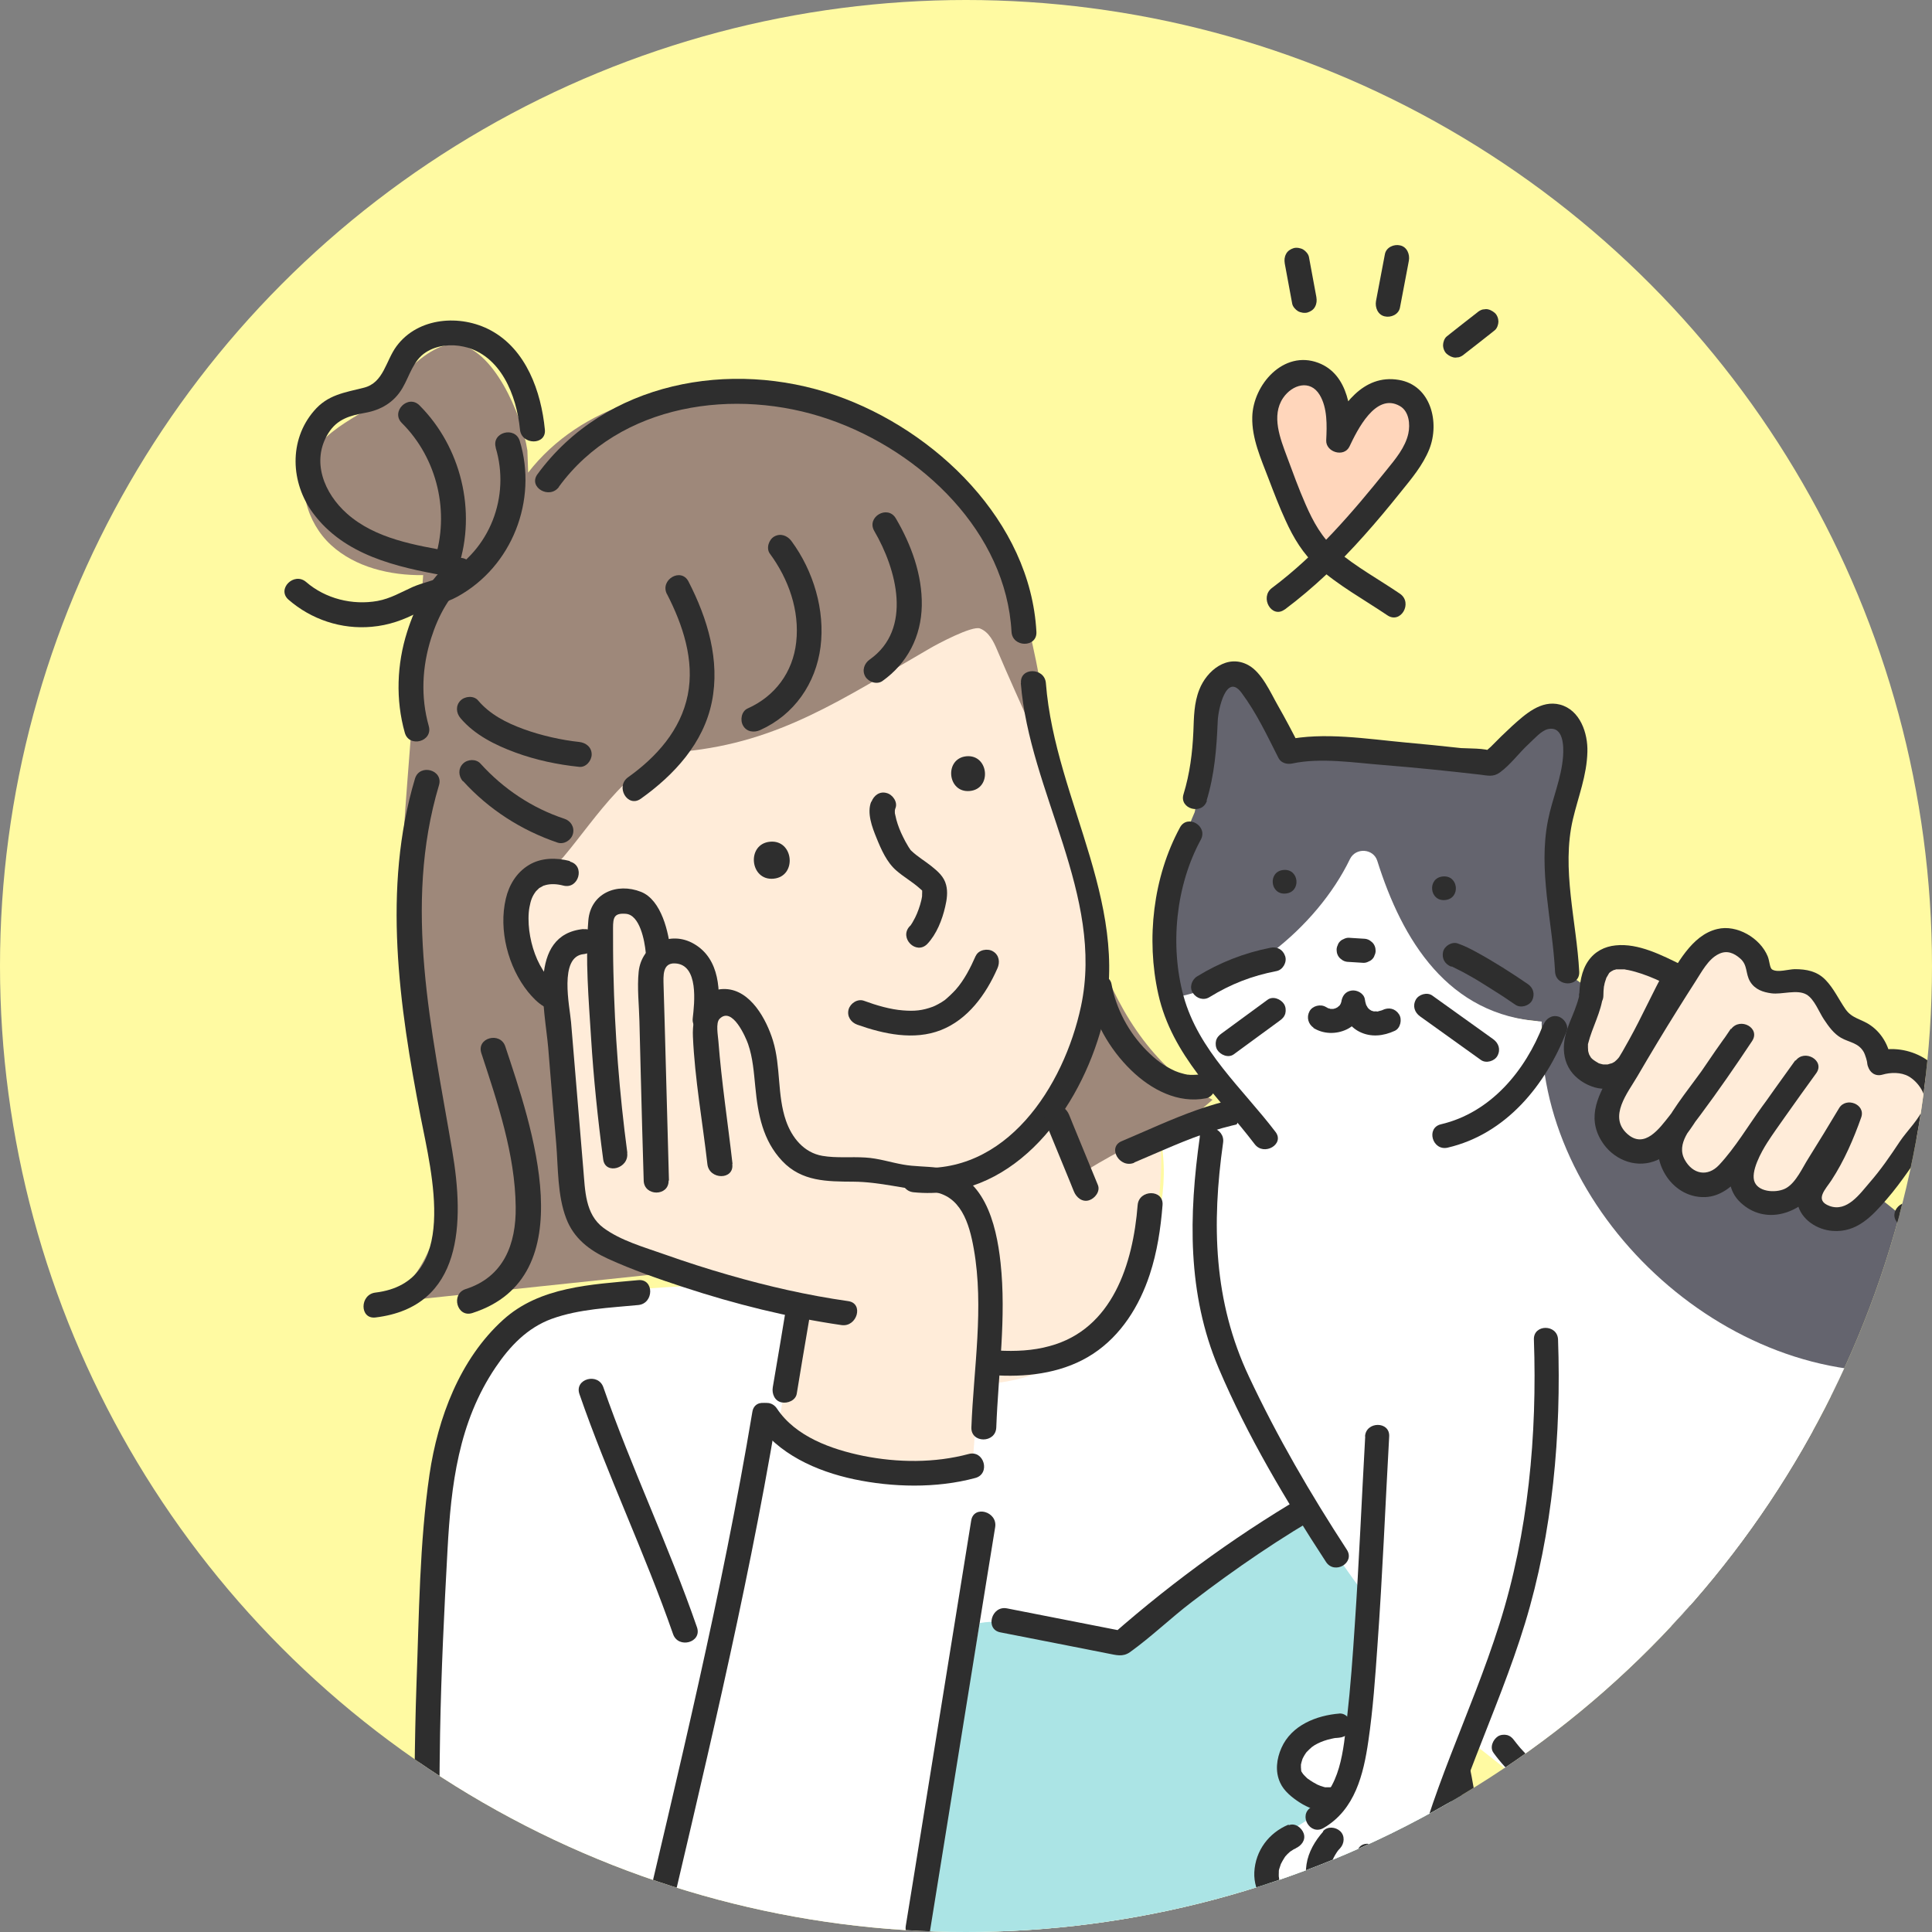 <?xml version="1.0" encoding="UTF-8"?>
<svg id="_レイヤー_2" data-name="レイヤー_2" xmlns="http://www.w3.org/2000/svg" xmlns:xlink="http://www.w3.org/1999/xlink" viewBox="0 0 104 104">
  <rect x="0" y="0" width="104" height="104" fill="#808080" stroke="none"/>
  <defs>
    <style>
      .cls-1 {
        fill: none;
      }

      .cls-2 {
        fill: #ffecd9;
      }

      .cls-3 {
        fill: #64646e;
      }

      .cls-4 {
        fill: #ffd6bb;
      }

      .cls-5 {
        fill: #fffaa2;
      }

      .cls-6 {
        fill: #fff;
      }

      .cls-7 {
        fill: #9e887a;
      }

      .cls-8 {
        fill: #2e2e2e;
      }

      .cls-9 {
        fill: #abe4e5;
      }

      .cls-10 {
        clip-path: url(#clippath);
      }
    </style>
    <clipPath id="clippath">
      <circle class="cls-1" cx="52" cy="52" r="52"/>
    </clipPath>
  </defs>
  <g id="_文字" data-name="文字">
    <g class="cls-10">
      <circle class="cls-5" cx="52" cy="52" r="52"/>
      <g>
        <path class="cls-6" d="M95.96,71.35s-11.04-3.95-15.58-6.9c-2.53-1.65-5.61-3.85-8.55-4.48-2.95-.64-6.68-.1-9.36,1.29,1.04,5.16-2.58,11.53-7.83,11.86.79,2-11.52-2.24-8.73-1.98,2.79.26-6.01-.98-9.09-1.9-4.91.24-9.04.78-11.27,5.17-2.23,4.38-2.89,12.5-2.97,17.42-.08,4.92.34,11.14-.43,15.99l56.2-5.38c.3-6.2-1.32-13.06-2.45-19.16,4.1.51,13.32,4.01,17.42,4.52,1.95.24,2.51.85,4.04-.39,1.77-1.43,1.44-6.32.77-8.5-1.07-3.46-2.17-7.56-2.17-7.56Z"/>
        <path class="cls-7" d="M59.18,51.55c-1.14-3.13-1.57-6.47-2.26-9.73-.95-4.5-1.32-9.98-3.94-13.76-2.63-3.78-7.62-5.83-12.12-6.77-4.51-.94-9.61.51-12.43,4.15l-.04-1.19c-.3-1.95-1.87-5.57-3.84-5.71-1.81-.14-3.69,2.83-5.25,3.77-.97.58-1.97,1.21-2.52,2.19-.87,1.55-.27,3.64,1.04,4.84,1.31,1.2,3.18,1.64,4.96,1.62-.28,3.69-.56,7.39-.85,11.08-.3,3.96-.6,7.96.11,11.87.52,2.85,1.57,5.61,1.79,8.5s-.62,6.11-3.04,7.71c5.22-.55,10.43-1.1,15.65-1.65,5.11-.54,10.24-1.08,15.2-2.4,4.96-1.32,9.79-3.46,13.63-6.87-2.97-1.53-4.94-4.51-6.08-7.65Z"/>
        <path class="cls-2" d="M48.97,63.18c-2-.75-4.5-.16-6.11-1.55-1.13-.98-1.4-2.59-1.8-4.02-.4-1.44-1.23-3.02-2.71-3.25-1.2-1.33-2.39-2.66-3.59-3.99-.44-.5-1-1.04-1.66-.95-.39.05-.72.33-.99.61-2.54,2.64-2.4,6.78-2.1,10.42.11,1.32.22,2.68.78,3.88.56,1.2.86,2.93,2.18,3.03l9.98,3.28c-.29,1.92-.83,4.66-1.12,6.58,1.62,1.12,2.97,1.65,4.66,2.02,1.68.37,5.87-.48,5.87-.48,0,0,.27-3.69.37-4.94.18-2.02.35-4.09-.13-6.06-.48-1.97-1.73-3.87-3.63-4.58Z"/>
        <path class="cls-2" d="M58.22,63.18l-1.53-4.33s2.19-4.27,2.32-6.36c.38-5.85-3.04-12.07-5.32-17.47-.2-.48-.45-1-.94-1.19-.42-.16-2.3.84-2.69,1.07-4.73,2.73-8.08,5.05-13.24,5.55-2.72.26-4.73,3.6-6.5,5.69-.67.79-1.31.6-1.8,1.51-.66,1.22-.26,2.85,0,4.21.29,1.47,1.58,2.17,2.91,2.88,1.32.71,1.84,2.31,3.31,2.62.94.2,1.97.45,2.54,1.23.42.57.5,1.31.66,2,.55,2.27,2.24,4.23,4.4,5.1l8.93,8.54c2.56.89,6.34-.71,8.39-2.48,2.05-1.77,3.23-7.98,2.74-10.65-1.48.33-4.2,2.08-4.2,2.08Z"/>
        <path class="cls-9" d="M62.99,86.29c-.46.59-.9,1.22-1.53,1.62-1.25.82-2.9.58-4.34.17-1.44-.41-2.91-.98-4.38-.71l-3.17,17.82,15.6,3.66,14.93-6.58s-3.63-14.68-6.73-22.17c-4.08,1.46-7.71,2.78-10.37,6.2Z"/>
        <path class="cls-8" d="M30.08,26.21c3.28-4.5,9.51-5.38,14.54-3.64s9.54,6.12,9.83,11.44c.05.86,1.39.86,1.34,0-.32-5.94-5.43-10.86-10.81-12.73-5.65-1.96-12.41-.73-16.05,4.25-.51.7.65,1.37,1.16.68h0Z"/>
        <path class="cls-8" d="M30.68,46.35c-.74-.19-1.55-.19-2.22.22s-1.06,1.08-1.23,1.8c-.4,1.69.12,3.69,1.2,5.03.24.29.52.59.85.78.75.43,1.42-.72.68-1.16-.02-.01-.04-.03-.06-.04-.16-.11.1.1-.06-.04-.07-.07-.15-.13-.21-.2-.05-.05-.09-.1-.14-.15-.02-.02-.16-.2-.08-.1-.52-.69-.81-1.55-.92-2.4-.05-.41-.06-.88.01-1.25s.14-.59.37-.89c-.07.09.09-.09.11-.1.03-.03.06-.06.09-.08-.05.04-.05.04.02,0,.05-.03.11-.06.16-.09.07-.03.08-.04.01,0,.04-.01.08-.03.12-.04.28-.07.59-.06.94.03.84.22,1.19-1.08.36-1.29h0Z"/>
        <path class="cls-8" d="M35.9,31.97c.85,1.65,1.5,3.57,1.12,5.45s-1.68,3.33-3.21,4.42c-.7.5-.03,1.66.68,1.16,1.8-1.28,3.38-2.99,3.83-5.22s-.23-4.48-1.26-6.48c-.4-.77-1.55-.09-1.16.68h0Z"/>
        <path class="cls-8" d="M41.44,29.8c1.01,1.37,1.61,3.06,1.42,4.77-.18,1.62-1.14,2.91-2.62,3.57-.33.15-.41.63-.24.92.19.34.59.39.92.24,1.83-.82,3-2.51,3.25-4.48s-.38-4.09-1.57-5.7c-.22-.29-.58-.43-.92-.24-.29.16-.45.63-.24.92h0Z"/>
        <path class="cls-8" d="M41.45,45.31c-1.28.12-1.09,2.11.19,1.99,1.28-.12,1.09-2.11-.19-1.99Z"/>
        <path class="cls-8" d="M52.02,40.71c-1.2.12-1.03,1.98.18,1.87s1.03-1.98-.18-1.87Z"/>
        <path class="cls-8" d="M52.52,51.46c-.28.64-.62,1.3-1.07,1.81-.18.2-.46.46-.6.57-.19.14-.52.31-.63.35-.57.21-.99.25-1.61.2-.68-.05-1.43-.27-2.11-.52-.34-.12-.73.14-.82.47-.1.37.13.7.47.82,1.41.5,3.05.86,4.5.29s2.42-1.91,3.04-3.32c.15-.33.1-.72-.24-.92-.28-.17-.77-.09-.92.24h0Z"/>
        <path class="cls-8" d="M54.95,36.77c.46,5.85,4.51,11.44,3.24,17.4-.92,4.31-4.04,9.16-9.01,8.67-.86-.08-.85,1.26,0,1.34,5.16.51,8.7-4.08,10.03-8.57,1.95-6.62-2.41-12.39-2.91-18.84-.07-.85-1.41-.86-1.34,0h0Z"/>
        <path class="cls-8" d="M24.29,30.23c-1.18.91-1.93,2.38-2.37,3.77-.56,1.75-.63,3.67-.13,5.44.23.83,1.53.48,1.29-.36-.44-1.56-.36-3.19.13-4.73.38-1.2,1.01-2.4,2.02-3.18.29-.22.23-.71,0-.95-.28-.28-.66-.22-.95,0h0Z"/>
        <path class="cls-8" d="M23.69,106.36c-.06-4.36-.07-8.72,0-13.08.06-3.29.22-6.58.4-9.86.19-3.49.59-6.86,2.59-9.82.77-1.14,1.71-2.13,3.03-2.61,1.47-.53,3.11-.59,4.65-.74.85-.08.86-1.42,0-1.34-2.53.24-5.3.34-7.28,2.14-2.33,2.11-3.51,5.28-3.96,8.32-.54,3.71-.56,7.53-.7,11.27-.11,3.16-.12,6.32-.12,9.48,0,2.08.01,4.16.04,6.24.01.86,1.35.86,1.34,0h0Z"/>
        <path class="cls-8" d="M22.34,41.91c-1.77,5.91-.85,12.26.3,18.2.59,3.03,2.14,8.92-2.43,9.47-.85.1-.86,1.44,0,1.34,4.74-.57,4.78-5.16,4.14-8.94-1.1-6.52-2.67-13.19-.72-19.71.25-.83-1.04-1.18-1.29-.36h0Z"/>
        <path class="cls-8" d="M25.91,56.69c.87,2.65,1.82,5.45,1.85,8.27.03,2.01-.65,3.78-2.69,4.43-.82.26-.47,1.56.36,1.29,6.06-1.95,3.16-10.15,1.77-14.35-.27-.81-1.56-.47-1.29.36h0Z"/>
        <path class="cls-8" d="M58.54,53.3c.3,1.62,1.17,3.17,2.35,4.31,1.07,1.04,2.52,1.81,4.04,1.51.35-.07.56-.49.47-.82-.1-.37-.47-.54-.82-.47-.04,0-.08.02-.13.02.06,0,.07,0,.02,0-.07,0-.15.01-.22.01-.06,0-.13,0-.19,0,0,0-.21-.03-.08,0-.14-.02-.28-.06-.42-.1-.08-.02-.15-.05-.23-.08-.12-.05.03.02-.1-.04-.6-.27-1.04-.62-1.5-1.08-.97-.98-1.65-2.24-1.9-3.6-.07-.36-.5-.56-.82-.47-.37.1-.53.47-.47.82h0Z"/>
        <path class="cls-8" d="M66.53,62.52c1.16,4.82,2.32,9.64,3.48,14.46l.49,2.03c.2.84,1.49.48,1.29-.36-1.16-4.82-2.32-9.64-3.48-14.46l-.49-2.03c-.2-.84-1.49-.48-1.29.36h0Z"/>
        <path class="cls-8" d="M70.88,80.12c-3.9,2.22-7.62,4.9-11,7.87l.65-.17c-2.11-.41-4.21-.83-6.32-1.24-.84-.17-1.2,1.13-.36,1.29,1.19.23,2.38.47,3.57.7l2.23.44c.43.08.78.2,1.17-.07,1.16-.83,2.21-1.85,3.34-2.71,2.35-1.8,4.8-3.48,7.38-4.94.75-.43.08-1.58-.68-1.16h0Z"/>
        <path class="cls-8" d="M53.73,74.04c1.77.09,3.62-.18,5.12-1.17s2.48-2.56,3.04-4.26c.4-1.21.59-2.48.69-3.74.07-.86-1.27-.85-1.34,0-.25,3.16-1.35,6.68-4.74,7.59-.9.25-1.84.29-2.77.24-.86-.05-.86,1.29,0,1.34h0Z"/>
        <path class="cls-8" d="M72.94,80.39c1.72,3.32,3.06,6.71,3.88,10.36.75,3.34,1.52,6.81,1.85,10.21.08.85,1.42.86,1.34,0-.35-3.53-1.12-7.11-1.9-10.57-.85-3.76-2.25-7.26-4.02-10.68-.4-.77-1.55-.09-1.16.68h0Z"/>
        <path class="cls-8" d="M46.9,43.15c-.25.6.05,1.39.28,1.95.25.62.56,1.33,1.08,1.77.38.33.82.58,1.2.91.03.03.15.13.17.15.08.06,0-.08.01.03.01.08.02.08,0,0,0,.03,0,.07,0,.1,0,.02-.01.22,0,.15-.04.32-.16.68-.28.97-.06.14-.13.29-.21.42-.03.06-.07.12-.11.18-.07.1.05-.04-.07.08-.59.63.35,1.57.95.95.5-.53.8-1.3.96-2,.09-.38.15-.79.05-1.17-.11-.45-.45-.74-.8-1.02s-.75-.51-1.08-.83c-.12-.12,0,0-.07-.09-.04-.06-.08-.11-.11-.17-.1-.16-.18-.32-.26-.48-.15-.3-.27-.6-.36-.93-.02-.09-.04-.17-.06-.26-.03-.14-.01-.02-.02-.12,0-.06,0-.12,0-.18,0,.17,0,0,.03-.05.14-.33-.15-.74-.47-.82-.38-.11-.69.13-.82.47h0Z"/>
        <path class="cls-8" d="M24.31,29.7c-1.95-.35-4.1-.69-5.63-2.05-1.23-1.09-1.95-2.83-1-4.34.48-.76,1.16-.94,1.99-1.09s1.55-.56,2-1.34c.39-.67.57-1.48,1.26-1.92.59-.38,1.36-.45,2.03-.3,2,.44,2.85,2.63,3.03,4.46.08.85,1.43.86,1.34,0-.2-2.04-1-4.31-2.92-5.34-1.62-.87-3.9-.71-5.06.85-.59.79-.69,1.97-1.76,2.24s-1.95.38-2.69,1.25c-1.36,1.58-1.26,3.87-.05,5.5,1.68,2.27,4.48,2.9,7.1,3.37.84.15,1.2-1.14.36-1.29h0Z"/>
        <path class="cls-8" d="M47.06,28.58c1.2,2.05,2.08,5.28-.24,6.92-.3.21-.43.59-.24.92.17.29.62.45.92.24,1.35-.96,2.09-2.4,2.12-4.06s-.57-3.29-1.4-4.7c-.44-.74-1.59-.07-1.16.68h0Z"/>
        <path class="cls-8" d="M40.67,76.49c1.19,1.78,3.28,2.71,5.31,3.14s4.42.5,6.52-.07c.83-.22.48-1.52-.36-1.29-1.83.49-3.82.47-5.67.1-1.71-.35-3.64-1.03-4.65-2.55-.48-.71-1.64-.04-1.16.68h0Z"/>
        <path class="cls-8" d="M56.26,60.36c.45,1.1.91,2.21,1.36,3.31.06.16.13.32.19.47.13.32.45.59.82.47.31-.1.61-.48.47-.82-.45-1.1-.91-2.21-1.36-3.31-.06-.16-.13-.32-.19-.47-.13-.32-.45-.59-.82-.47-.31.1-.61.48-.47.82h0Z"/>
        <g>
          <path class="cls-4" d="M74.05,21.37c-.68.03-1.19.62-1.59,1.18-.19.25-.41.53-.72.57-.4.05.29-1.57.12-1.94-.17-.37-2.67-1.85-2.79-.42-.04.48.22.38-.17.67-.39.29-.6.77-.68,1.25-.16.91.08,1.86.51,2.68.43.82.43,2.2,1.06,2.88.27.3,1.11,1.09,1.49,1.23.38.14.93-1.1,1.14-1.44l.39-.39c1.06-1.06,3.04-2.02,3.46-3.45.16-.56.02-1.5-.2-2.04s-1.45-.8-2.03-.77Z"/>
          <path class="cls-8" d="M69.16,32.81c1.56-1.17,2.96-2.51,4.26-3.97.68-.76,1.33-1.54,1.97-2.34.59-.73,1.2-1.45,1.55-2.32.57-1.44.09-3.44-1.64-3.73-1.94-.33-3.1,1.42-3.82,2.92l1.25.34c.07-1.51-.12-3.56-1.77-4.18-1.86-.7-3.51,1.17-3.55,2.92-.03,1.15.47,2.25.87,3.3.29.76.58,1.52.92,2.26.42.93.95,1.82,1.72,2.5,1.13,1.01,2.5,1.76,3.76,2.61.72.49,1.39-.67.68-1.16-1.13-.77-2.38-1.45-3.42-2.34-.78-.67-1.25-1.53-1.66-2.47-.37-.84-.68-1.7-1-2.56-.36-.97-.86-2.21-.21-3.17.49-.72,1.46-1.01,1.97-.16.42.7.39,1.65.35,2.44-.03.64.96.94,1.25.34.41-.86,1.41-2.94,2.72-2.18.49.28.56.98.45,1.48-.16.74-.7,1.38-1.17,1.96-1.85,2.3-3.79,4.57-6.17,6.35-.68.51-.01,1.67.68,1.16h0Z"/>
          <path class="cls-8" d="M70.86,15.99c-.12-.63-.23-1.26-.35-1.89l-.05-.27c-.03-.16-.18-.32-.31-.4-.14-.08-.36-.12-.52-.07s-.32.15-.4.31c-.09.17-.1.33-.07.52.12.63.23,1.26.35,1.89l.05.27c.03.16.18.32.31.4.14.08.36.12.52.07s.32-.15.4-.31c.09-.17.1-.33.07-.52h0Z"/>
          <path class="cls-8" d="M75.36,16.56c.14-.74.28-1.47.42-2.21l.06-.32c.06-.34-.1-.74-.47-.82-.33-.08-.75.1-.82.47-.14.74-.28,1.47-.42,2.21l-.06.32c-.06.34.1.74.47.82.33.08.75-.1.82-.47h0Z"/>
          <path class="cls-8" d="M78.83,19.06c.48-.37.96-.75,1.43-1.12l.2-.16c.13-.1.2-.32.2-.47,0-.16-.07-.36-.2-.47s-.3-.2-.47-.2l-.18.02c-.11.03-.21.09-.3.17-.48.37-.96.75-1.43,1.12l-.2.16c-.13.1-.2.32-.2.47,0,.16.07.36.2.47s.3.2.47.2l.18-.02c.11-.03.21-.09.3-.17h0Z"/>
        </g>
        <path class="cls-8" d="M31.19,75.04c1.51,4.37,3.52,8.55,5.04,12.92.28.81,1.57.46,1.29-.36-1.51-4.37-3.52-8.55-5.04-12.92-.28-.81-1.57-.46-1.29.36h0Z"/>
        <path class="cls-8" d="M52.28,81.85c-1.03,6.37-2.05,12.73-3.08,19.1l-.44,2.71c-.14.84,1.15,1.21,1.29.36,1.03-6.37,2.05-12.73,3.08-19.1l.44-2.71c.14-.84-1.15-1.21-1.29-.36h0Z"/>
        <path class="cls-8" d="M42.3,70.5c-.2,1.21-.4,2.43-.61,3.64l-.09.53c-.06.34.09.74.47.82.32.07.76-.1.82-.47.2-1.21.4-2.43.61-3.64l.09-.53c.06-.34-.09-.74-.47-.82-.32-.07-.76.1-.82.47h0Z"/>
        <path class="cls-8" d="M39.43,62.64c-.25-2.2-.59-4.4-.76-6.61-.02-.28-.15-.96.06-1.18.69-.72,1.43,1.03,1.54,1.35.26.75.31,1.54.39,2.32.14,1.46.4,2.87,1.45,3.98s2.41,1.1,3.83,1.11,2.8.4,4.2.54c1.58.16,2.04,1.71,2.28,3.08.56,3.16-.01,6.43-.13,9.61-.03.86,1.31.86,1.34,0,.11-2.95.55-5.92.23-8.87-.23-2.13-.9-4.8-3.39-5.11-.61-.08-1.24-.06-1.85-.17-.69-.12-1.33-.34-2.04-.38-.77-.05-1.55.04-2.31-.09-.99-.17-1.64-.97-1.96-1.89-.48-1.38-.27-2.91-.7-4.31-.35-1.14-1.2-2.73-2.56-2.78s-1.8,1.42-1.75,2.55c.1,2.29.52,4.6.78,6.88.1.85,1.44.86,1.34,0h0Z"/>
        <path class="cls-8" d="M36.01,63.55c-.08-2.82-.15-5.64-.23-8.46-.02-.68-.04-1.37-.06-2.05-.01-.49-.07-1.21.61-1.18,1.3.05,1.05,2.15.96,2.95-.1.86,1.25.85,1.34,0,.16-1.42.14-3.18-1.27-4-1.28-.75-2.82.03-2.98,1.49-.09.87.02,1.8.04,2.67.02.93.05,1.85.07,2.78.05,1.93.1,3.87.16,5.8.02.86,1.36.86,1.34,0h0Z"/>
        <path class="cls-8" d="M33.77,62.06c-.43-3.22-.68-6.47-.75-9.72-.02-.79-.02-1.59-.02-2.38,0-.57.06-.82.69-.77.75.06,1.01,1.44,1.07,2.08.07.85,1.41.86,1.34,0-.09-1.06-.49-2.82-1.59-3.26-1.31-.52-2.72.08-2.84,1.54-.17,2.09.02,4.27.15,6.36s.36,4.34.65,6.5c.11.85,1.41.49,1.29-.36h0Z"/>
        <path class="cls-8" d="M31.41,50.01c-3.05.3-2.07,4.38-1.9,6.39.14,1.72.28,3.43.43,5.15.11,1.31.06,2.79.54,4.04.4,1.06,1.24,1.71,2.25,2.17,1.32.6,2.7,1.08,4.07,1.53,2.77.91,5.61,1.62,8.5,2.04.84.12,1.21-1.17.36-1.29-2.18-.31-4.33-.8-6.44-1.41-1.15-.33-2.3-.7-3.43-1.1s-2.36-.74-3.3-1.43c-1-.74-.99-2.03-1.09-3.16-.11-1.32-.22-2.64-.33-3.96s-.22-2.64-.33-3.96c-.07-.83-.67-3.53.68-3.66.85-.08.86-1.43,0-1.34h0Z"/>
        <path class="cls-8" d="M40.5,76c-1.63,9.77-3.99,19.4-6.25,29.04-.2.84,1.1,1.2,1.29.36,2.25-9.64,4.61-19.27,6.25-29.04.14-.84-1.15-1.21-1.29-.36h0Z"/>
        <path class="cls-8" d="M61.05,62.58c2.8-1.18,5.5-2.57,8.63-2.25,2.27.23,4.3,1.37,6.25,2.5,4.02,2.33,7.82,5.43,12.22,7.05.81.3,1.16-1,.36-1.29-2.25-.83-4.31-2.2-6.33-3.47-2.3-1.44-4.57-2.95-6.96-4.23-2.07-1.11-4.15-1.94-6.53-1.95-2.98-.02-5.63,1.36-8.31,2.49-.79.33-.11,1.49.68,1.16h0Z"/>
        <path class="cls-8" d="M75.95,68.41c.17,3.38.85,6.72.04,10.08-.2.84,1.09,1.2,1.29.36.41-1.71.52-3.46.43-5.21s-.33-3.48-.42-5.22c-.04-.86-1.38-.86-1.34,0h0Z"/>
        <path class="cls-8" d="M79.22,84.5c2.37.62,4.73,1.3,7.09,1.97,1.73.49,3.46,1.05,5.21,1.47.84.2,1.2-1.09.36-1.29-1.75-.42-3.48-.98-5.21-1.47-2.36-.67-4.72-1.35-7.09-1.97-.83-.22-1.19,1.07-.36,1.29h0Z"/>
        <path class="cls-8" d="M24.93,42.05c1.38,1.52,3.14,2.65,5.09,3.31.34.11.73-.13.82-.47.1-.37-.12-.71-.47-.82-1.72-.57-3.27-1.6-4.5-2.96-.24-.27-.7-.25-.95,0-.27.27-.24.68,0,.95h0Z"/>
        <path class="cls-8" d="M24.79,38.66c.76.9,1.87,1.45,2.96,1.85s2.26.65,3.43.77c.36.04.67-.33.67-.67,0-.39-.31-.63-.67-.67-.94-.1-2.03-.34-2.99-.69s-1.82-.8-2.45-1.54c-.23-.28-.71-.24-.95,0-.27.27-.24.67,0,.95h0Z"/>
        <path class="cls-8" d="M21.63,22.77c1.92,1.91,2.6,4.83,1.75,7.4-.27.82,1.02,1.17,1.29.36.99-3.01.15-6.47-2.09-8.71-.61-.61-1.56.34-.95.95h0Z"/>
        <path class="cls-8" d="M26.68,24.09c.8,2.64-.31,5.53-2.74,6.87-.55.3-1.16.39-1.73.64-.64.29-1.19.62-1.89.75-1.35.24-2.8-.12-3.84-1.02-.65-.56-1.6.38-.95.95,1.23,1.07,2.85,1.61,4.48,1.46.92-.08,1.73-.37,2.54-.8.66-.35,1.41-.45,2.07-.82,2.95-1.62,4.33-5.19,3.36-8.38-.25-.82-1.54-.47-1.29.36h0Z"/>
        <g>
          <path class="cls-3" d="M102.99,65.98c-3.62-3.21-17.04-12.48-18.56-13.53-.09-.06-.14-.15-.14-.26-.02-.61-.12-2.93-.5-6.93-.09-.9,1.19-3.86,1.02-4.75-.18-.89-.44-1.92-1.36-2.1-.9-.18-2.69,2.22-3.16,2.88-.07.1-.2.16-.32.14l-10.09-.98c-.12-.01-.22-.08-.28-.18-.43-.82-2.37-4.45-3.36-3.96-.55.28-1.23,2.48-1.3,2.73,0,.02,0,.03-.01.05l-.6,4.54s-.01.06-.02.09c-.2.45-1.96,4.59-1.92,8.24,0,.52.07,1.03.17,1.52.04.17.21.29.39.26,4.35-.58,8.8-3.43,10.2-7.27.11-.31.58-.3.67.02,1.23,4.38,3.58,8,8.86,8.47.18.02.32.16.32.34-.16,6.28,2.37,13.96,7.63,16.8,4.98,2.69,12.45,5.11,17.25,2.57.16-.08,1.35-.75,1.07-1.17-1.66-2.91-3.81-5.64-5.93-7.53Z"/>
          <path class="cls-6" d="M109.82,74.88c-1.65-1.99-4.17-1.38-6.49-1.13-10.46,1.11-20.74-8.68-20.34-18.76-5.05-.32-7.51-4.39-8.85-8.65-.21-.67-1.16-.73-1.47-.1-1.8,3.73-6.01,7.11-10.06,7.54.73,2.99,2.97,5.31,4.12,6.46l-1.43,2.56c-.61,6.77,2.11,12.99,5.41,18.97.79,1.43,2.78,4.12,2.78,4.12l-.7,6.68s-2.35-.38-3.35,1.49c-.36.67-.26,1.8,1.52,2.73.25.47.08.79-.74,1.28-1.51.92-3.26,2.09-1.45,3.77,1.08,1,2.67,1.28,4.1.83,2.13-.66,3.43.09,3.69-1.88.27-2.07,2.28-5.21,2.66-7.01,1.65,1.3,3.3,2.6,4.94,3.9-1.9.11-3.6,1.9-5.03,2.52-1.05.45-1.38,1.63-.68,2.49,1.05,1.28,3.03.88,4.68.48,3.12-.77,5.8-1.18,8.99-1.57,1.19-.15,2.45-.26,3.71-.38,2.83-2.95,5.76-6.04,6.56-10.56.12-2.26,2.7-3.15,5.04-3.05,1.66.24,3.11.86,4.45,1.4.13-1.07.55-5.03-.14-8.51-.37-1.88-.64-4.09-1.92-5.63Z"/>
          <path class="cls-3" d="M135.58,82.23c-.94-.28-1.97.06-2.63.78-2.26,2.44-7.77,7.65-12.23,8.08-4.79.46-8.89-1.78-8.89-1.78,0,0,.02-.1.04-.28-1.34-.55-2.79-1.17-4.45-1.4-2.34-.1-4.92.79-5.04,3.05-.8,4.53-3.73,7.61-6.56,10.56,2.72-.27,5.45-.6,7.45-1.5,4.03-1.8,5.25-4.22,4.35-7.19,4.37,3.26,9.79,4.48,15.25,3.5,5.46-.98,10.03-3.85,12.95-8.42,1.08-1.69,2-4.73-.25-5.39Z"/>
          <path class="cls-8" d="M64.59,61.17c-.6,4.24-.69,8.47,1.01,12.48,1.56,3.67,3.6,7.09,5.78,10.43.46.7,1.58.05,1.12-.66-1.96-3.01-3.74-6.06-5.27-9.32-1.91-4.05-2.01-8.22-1.39-12.59.12-.82-1.14-1.17-1.26-.35h0Z"/>
          <path class="cls-8" d="M82.57,72.1c.18,5.14-.3,10.42-1.86,15.34s-3.83,9.18-4.82,14.08c-.16.82,1.09,1.17,1.26.35,1.01-5.03,3.45-9.6,4.94-14.48s1.96-10.18,1.78-15.28c-.03-.84-1.33-.84-1.3,0h0Z"/>
          <path class="cls-8" d="M73.49,77.32c-.19,3.38-.33,6.75-.56,10.13-.11,1.68-.23,3.36-.42,5.03s-.33,3.88-1.92,4.8c-.72.42-.07,1.55.66,1.12,1.69-.98,2.15-2.89,2.41-4.69.25-1.71.37-3.43.49-5.15.27-3.74.42-7.49.63-11.23.05-.84-1.26-.83-1.3,0h0Z"/>
          <path class="cls-8" d="M69.36,98.22c-1.06.44-1.78,1.4-1.84,2.56-.05,1.08.66,2.08,1.63,2.51.61.27,1.26.35,1.92.19.33-.08.56-.47.45-.8-.11-.35-.45-.54-.8-.45-.03,0-.26.04-.1.03-.05,0-.11,0-.16.01s-.11,0-.16,0c-.03,0-.26-.04-.1,0-.12-.02-.23-.05-.34-.08-.03,0-.21-.08-.07-.02-.05-.02-.1-.05-.15-.07-.11-.06-.22-.13-.32-.2.12.09-.02-.02-.03-.03-.05-.04-.09-.09-.13-.13-.02-.02-.14-.17-.05-.05-.03-.04-.06-.09-.09-.13-.03-.05-.06-.11-.09-.16-.01-.02-.02-.05-.03-.07.03.07.03.08,0,0-.01-.05-.03-.1-.04-.15,0-.04-.03-.26-.02-.09,0-.11-.01-.21,0-.31,0-.04,0-.07,0-.1-.01.09-.01.09,0,.02.01-.05.02-.1.04-.15s.03-.1.05-.15c.01-.03.02-.07.04-.1-.03.07-.03.08,0,0,.05-.09.1-.19.16-.28.02-.03.04-.06.06-.09-.05.06-.05.06,0,0,.04-.04.07-.08.11-.12.04-.04.09-.08.14-.13.04-.03.03-.02-.03.02.03-.02.06-.04.09-.06.04-.03.09-.06.14-.09.03-.01.23-.11.09-.05.31-.13.57-.44.45-.8-.1-.3-.46-.59-.8-.45h0Z"/>
          <path class="cls-8" d="M71.23,98.59c-.44.5-.8,1.1-.9,1.77s0,1.35.39,1.9c.41.58.99.94,1.7,1.02.62.07,1.28-.15,1.72-.59.24-.24.26-.68,0-.92s-.66-.26-.92,0c-.01.01-.15.13-.07.07s-.07.04-.09.05l-.04.02c-.06.03-.06.03.03,0-.01,0-.12.04-.13.05-.05.02-.11.02-.16.04-.05,0-.03,0,.05,0-.03,0-.06,0-.1,0-.05,0-.1,0-.14,0-.04,0-.18.02-.02,0-.1,0-.21-.05-.3-.08-.05-.02-.03,0,.05.02-.03-.01-.06-.03-.09-.04-.04-.02-.08-.05-.13-.08-.12-.07.07.07-.03-.02-.04-.04-.09-.08-.13-.12-.02-.03-.14-.17-.04-.04-.03-.04-.06-.08-.08-.12s-.05-.09-.07-.13c-.03-.06-.07-.12-.02-.03-.06-.09-.08-.24-.1-.34,0-.02,0-.05-.01-.07,0-.05,0-.03,0,.05-.02-.03,0-.11,0-.15,0-.06,0-.13,0-.19,0-.03,0-.06,0-.08-.01.08-.01.08,0,0,.03-.11.05-.22.08-.32.02-.05.04-.11.06-.16-.06.14.04-.07.05-.1.05-.1.11-.2.17-.29.02-.03.1-.14.03-.05.05-.06.1-.12.15-.17.23-.25.27-.67,0-.92-.25-.23-.68-.27-.92,0h0Z"/>
          <path class="cls-8" d="M73.17,99.44c-.16.21-.28.4-.38.64-.08.19-.11.39-.13.6-.04.4.06.82.24,1.18.37.74,1.23,1.16,2.04,1.11.22-.01.45-.05.66-.12.27-.1.49-.23.71-.41.12-.1.19-.31.19-.46,0-.16-.07-.35-.19-.46s-.29-.2-.46-.19c-.18,0-.32.08-.46.19.18-.14,0,0-.06.03-.03.02-.06.03-.09.05-.1.05.15-.06.04-.02-.13.05-.25.08-.39.1l.17-.02c-.15.02-.31.02-.46,0l.17.02c-.08-.01-.16-.03-.24-.05-.03,0-.07-.02-.1-.03-.14-.05.13.07.03.01-.07-.04-.14-.07-.21-.12-.05-.03-.09-.1.03.03-.03-.03-.06-.05-.09-.08s-.06-.06-.08-.09c-.08-.09.09.13.03.04-.04-.07-.08-.14-.12-.21-.05-.1.05.15.02.04-.01-.04-.03-.08-.04-.11-.02-.08-.04-.16-.05-.24l.02.17c-.02-.14-.02-.28,0-.42l-.02.17c0-.06.02-.12.04-.18s.05-.12.06-.17c0,.05-.07.15-.02.04.01-.03.03-.05.04-.08.03-.05.16-.22.02-.04.11-.14.19-.27.19-.46,0-.16-.07-.35-.19-.46-.24-.22-.69-.28-.92,0h0Z"/>
          <path class="cls-8" d="M106.04,94.14c1.29,1.54.55,3.22-.94,4.28s-3.43,1.37-5.16,1.75c-3.89.84-7.87,1.12-11.85,1.19-.84.02-.84,1.32,0,1.3,4.9-.09,9.82-.52,14.56-1.81,1.81-.49,3.55-1.23,4.66-2.82s.86-3.36-.35-4.8c-.54-.64-1.46.28-.92.92h0Z"/>
          <path class="cls-8" d="M92.64,94.98c-1.96.42-3.89.97-5.83,1.52-.96.27-1.91.54-2.88.78-.91.23-1.86.36-2.73.72-1.41.59-3.23,1.48-3.65,3.08s1.06,3.16,2.66,2.67c.8-.25.46-1.5-.35-1.26-.66.2-1.2-.42-1.06-1.07.15-.72.85-1.13,1.43-1.47.55-.33,1.13-.66,1.74-.87.74-.25,1.53-.37,2.29-.55,2.91-.72,5.76-1.67,8.7-2.3.82-.18.47-1.43-.35-1.26h0Z"/>
          <path class="cls-8" d="M81.33,99.54c-.8.49-1.74,1.21-1.92,2.2s.5,1.86,1.4,2.23,2.11.25,2.89-.37c.39-.31.7-.62,1.17-.82s1.01-.29,1.53-.28c.84.02.84-1.28,0-1.3-.96-.03-1.95.24-2.76.77-.34.22-.61.59-.97.76-.3.14-.64.18-.98.14-.25-.03-.54-.12-.74-.29-.13-.11-.2-.19-.27-.34.05.1-.01-.05-.02-.08-.02-.08-.02-.08,0,0,0-.04,0-.08,0-.12-.03.15.08-.26.05-.17.06-.14.15-.27.24-.37.29-.34.65-.59,1.03-.83.71-.44.06-1.56-.66-1.12h0Z"/>
          <path class="cls-8" d="M102.17,65.85c2.53,2.47,5.04,4.99,6.76,8.11,2.22,4.03,2.68,8.57,2.19,13.09-.09.83,1.21.83,1.3,0,.51-4.65-.02-9.34-2.24-13.51-1.77-3.32-4.42-6-7.09-8.61-.6-.59-1.52.33-.92.92h0Z"/>
          <path class="cls-8" d="M72.11,92.24c-1.25.1-2.59.63-3.13,1.85-.26.59-.35,1.26-.07,1.87.2.45.64.8,1.04,1.06.45.29,1.05.54,1.6.49.34-.04.67-.27.65-.65-.01-.32-.29-.69-.65-.65-.05,0-.1,0-.16,0-.16,0,0,.02,0,0-.02.03-.28-.07-.32-.08-.03-.01-.23-.1-.08-.03-.05-.02-.09-.04-.14-.07-.11-.06-.22-.12-.32-.19-.03-.02-.2-.15-.08-.05-.04-.03-.08-.06-.12-.1-.08-.08-.16-.16-.23-.24.12.14,0-.01-.02-.05-.06-.11-.05-.02,0,.01-.03-.02-.04-.13-.05-.17.03.14,0-.05,0-.09,0-.07,0-.14,0-.2-.02.15.02-.06.03-.09.02-.07.04-.13.06-.2-.05.12.03-.06.05-.09.03-.06.07-.12.11-.18.04-.06.05-.07,0-.01.02-.02.04-.05.06-.07.05-.05.1-.1.15-.15.02-.02.15-.13.12-.11.19-.15.46-.27.66-.34.14-.05.29-.09.44-.12.07-.02.15-.03.23-.04-.12.02.13-.01.15-.01.34-.03.67-.28.65-.65-.01-.33-.29-.68-.65-.65h0Z"/>
          <path class="cls-8" d="M64.95,43.1c.43-1.4.54-2.82.6-4.27.02-.64.46-2.64,1.28-1.54s1.39,2.33,1.99,3.51c.13.27.46.36.74.3,1.54-.33,3.34-.04,4.89.08,1.75.14,3.49.32,5.23.52.41.05.7.14,1.06-.12.57-.41,1.05-1.08,1.58-1.56.26-.24.65-.69,1-.77.85-.19.86.93.82,1.47-.09,1.19-.58,2.27-.81,3.43-.54,2.7.24,5.45.38,8.16.04.83,1.34.84,1.3,0-.14-2.71-.97-5.52-.34-8.21.29-1.23.75-2.35.78-3.63.03-1-.39-2.25-1.47-2.54-1.03-.27-1.89.53-2.59,1.16-.39.36-.77.73-1.14,1.11-.09.09-.28.22-.33.34-.12.32.25-.18.32-.09-.13-.18-1.37-.16-1.59-.18-.99-.11-1.98-.21-2.98-.3-2.07-.19-4.41-.58-6.47-.14l.74.3c-.37-.73-.75-1.45-1.15-2.15s-.86-1.78-1.6-2.18c-1.13-.61-2.23.3-2.63,1.32-.29.73-.29,1.48-.32,2.25-.05,1.15-.19,2.27-.53,3.38-.25.8,1.01,1.15,1.26.35h0Z"/>
          <path class="cls-8" d="M83.07,55.16c-.96,2.48-2.82,4.73-5.5,5.36-.82.19-.47,1.44.35,1.26,3.15-.73,5.29-3.37,6.41-6.26.13-.33-.14-.71-.45-.8-.37-.1-.67.13-.8.45h0Z"/>
          <path class="cls-8" d="M63.52,44.54c-1.45,2.67-1.83,6.01-1.17,8.97.74,3.32,3.21,5.48,5.19,8.08.5.66,1.63,0,1.12-.66-1.79-2.35-4.14-4.37-4.95-7.31-.74-2.72-.42-5.94.93-8.42.4-.74-.72-1.39-1.12-.66h0Z"/>
          <path class="cls-8" d="M77.67,47.18c-.85.08-.73,1.35.12,1.27.85-.08.73-1.35-.12-1.27Z"/>
          <path class="cls-8" d="M69.09,46.83c-.85.08-.73,1.35.12,1.27s.73-1.35-.12-1.27Z"/>
          <path class="cls-8" d="M68.38,51.02c-1.39.27-2.74.8-3.94,1.54-.29.18-.43.59-.23.89s.58.42.89.23c1.16-.71,2.28-1.15,3.63-1.41.33-.07.56-.48.45-.8-.12-.36-.44-.53-.8-.45h0Z"/>
          <path class="cls-8" d="M68.23,53.82c-.82.6-1.65,1.21-2.47,1.81-.14.1-.25.21-.3.39-.04.16-.02.36.07.5.17.27.6.45.89.23.82-.6,1.65-1.21,2.47-1.81.14-.1.25-.21.3-.39.04-.16.02-.36-.07-.5-.17-.27-.6-.45-.89-.23h0Z"/>
          <path class="cls-8" d="M78.14,52.02s.07.03.1.04c-.2-.06-.08-.03-.02,0,.08.04.16.08.24.12.19.09.37.19.55.29.4.22.79.46,1.18.71.47.29.93.59,1.39.91.28.19.73.06.89-.23.17-.33.07-.69-.23-.89-.89-.61-1.8-1.19-2.75-1.71-.33-.18-.66-.35-1.01-.47-.32-.12-.73.13-.8.45-.08.37.11.67.45.8h0Z"/>
          <path class="cls-8" d="M76.44,54.71c1.09.78,2.19,1.57,3.28,2.35.28.2.74.06.89-.23.18-.34.06-.68-.23-.89-1.09-.78-2.19-1.57-3.28-2.35-.28-.2-.74-.06-.89.23-.18.34-.06.68.23.89h0Z"/>
          <path class="cls-8" d="M72.6,51.78c.27.02.53.03.8.05.09,0,.17-.02.25-.06.08-.03.15-.07.21-.13.06-.06.11-.13.13-.21.04-.08.06-.16.06-.25,0-.17-.06-.34-.19-.46l-.13-.1c-.1-.06-.21-.09-.33-.09-.27-.02-.53-.03-.8-.05-.09,0-.17.02-.25.06-.08.03-.15.07-.21.13-.06.06-.11.13-.13.21-.04.08-.06.16-.06.25,0,.17.06.34.19.46l.13.1c.1.06.21.09.33.09h0Z"/>
          <path class="cls-8" d="M80.4,94.36c.75,1.03,1.71,1.88,2.84,2.46.3.16.72.09.89-.23.16-.3.09-.72-.23-.89-.25-.13-.5-.27-.73-.43-.11-.08-.23-.16-.34-.24,0,0-.12-.09-.04-.03s-.02-.02-.04-.03c-.06-.05-.11-.09-.17-.14-.21-.18-.41-.37-.59-.57-.1-.1-.19-.21-.28-.32-.04-.05-.08-.1-.12-.15-.05-.06.08.11.01.01-.03-.03-.05-.07-.08-.1-.1-.14-.21-.25-.39-.3-.16-.04-.36-.02-.5.07-.27.18-.45.6-.23.89h0Z"/>
          <g>
            <path class="cls-2" d="M90.66,60.09c1.34-1.77,3.07-4.35,3.07-4.35,0,0-1.88,2.48-3.07,4.35Z"/>
            <path class="cls-8" d="M91.22,60.42c1.07-1.41,2.08-2.87,3.07-4.35.2-.29.06-.72-.23-.89-.33-.2-.68-.05-.89.23-1.07,1.41-2.11,2.85-3.07,4.35-.19.3-.06.72.23.89.31.18.7.06.89-.23.95-1.49,2-2.94,3.07-4.35l-1.12-.66c-.99,1.47-2,2.93-3.07,4.35-.21.28-.04.73.23.89.33.2.68.05.89-.23Z"/>
          </g>
          <g>
            <path class="cls-2" d="M101.15,57.23s-.06-1.46-1.53-1.81c-.86-.2-1.37-2.15-2.18-2.48-.71-.29-1.46.07-2.21-.11-.9-.22-.29-.8-.9-1.46-.82-.88-1.98-1.28-3.17.47-1.19,1.74-2.94,4.65-4.39,7.18-1.09,1.9,1.14,3.97,2.69,2.51.28-.26.72-.8,1.2-1.44,1.19-1.87,3.07-4.35,3.07-4.35,0,0-1.73,2.58-3.07,4.35-.29.46-.55.89-.72,1.23-.64,1.28,1.56,3.93,3.28,1.56.65-.89,3.96-5.43,3.96-5.43,0,0-2.31,3.19-2.75,3.93-.41.68-.66,1.48-.68,2.15-.04,1.12,2.25,1.94,3.3.45.76-1.09,2.5-3.99,2.5-3.99,0,0-.87,2.45-1.92,3.77-1.06,1.32,1.29,2.89,2.89,1.03.92-1.07,1.39-1.53,1.96-2.47,1.54-2.51,2.59-2.67,1.09-4.51-.86-1.06-2.43-.58-2.43-.58Z"/>
            <path class="cls-8" d="M101.8,57.23c-.04-.79-.44-1.57-1.1-2.03-.49-.35-1-.36-1.36-.88s-.63-1.12-1.08-1.58-1.02-.57-1.64-.57c-.33,0-.93.2-1.22.02-.14-.08-.14-.45-.24-.7-.4-.99-1.66-1.74-2.72-1.48-1.4.33-2.16,1.93-2.87,3.04-.97,1.52-1.89,3.07-2.8,4.63-.7,1.2-1.38,2.41-.56,3.74.58.95,1.74,1.47,2.81,1.1,1.43-.48,2.31-2.33,3.11-3.49.7-1.01,1.42-2.01,2.16-2.99l-1.12-.66c-.43.64-.86,1.27-1.3,1.89-.79,1.14-1.73,2.23-2.37,3.47-.82,1.58.41,3.76,2.28,3.7,1.65-.05,2.69-2.19,3.54-3.36.81-1.11,1.63-2.23,2.44-3.34l-1.12-.66c-.75,1.04-1.5,2.08-2.23,3.14-.82,1.19-2.05,3.26-.72,4.51s3.22.61,4.14-.75c.81-1.2,1.55-2.45,2.29-3.69l-1.19-.5c-.28.77-.61,1.53-1,2.26-.45.85-1.41,1.69-1.17,2.74.19.86,1.05,1.41,1.89,1.47,1.3.1,2.12-.79,2.9-1.69.86-.99,1.52-2.06,2.29-3.12.51-.7,1.18-1.43,1.1-2.36-.15-1.91-2.25-2.99-3.96-2.5-.8.23-.46,1.49.35,1.26.44-.13,1-.14,1.41.09.5.28,1.04,1.02.84,1.6-.24.69-.92,1.32-1.32,1.92-.51.77-1.01,1.5-1.62,2.2-.52.6-1.21,1.6-2.15,1.26-.85-.31-.21-.91.1-1.39.68-1.04,1.19-2.22,1.6-3.38.25-.71-.82-1.12-1.19-.5-.54.9-1.09,1.81-1.65,2.7-.32.5-.66,1.29-1.19,1.6-.45.27-1.44.26-1.7-.3s.37-1.67.67-2.14.63-.92.95-1.38c.56-.79,1.12-1.58,1.69-2.36.49-.68-.64-1.33-1.12-.66-.6.82-1.19,1.64-1.79,2.45-.75,1.03-1.45,2.22-2.32,3.15-.62.66-1.42.5-1.85-.28-.48-.87.35-1.73.85-2.42.96-1.29,1.88-2.62,2.77-3.96.48-.71-.63-1.31-1.12-.66-1.15,1.52-2.14,3.18-3.32,4.67-.54.68-1.34,1.81-2.27.98-1.04-.93.02-2.21.54-3.1.7-1.2,1.42-2.4,2.16-3.58.31-.5.63-1,.95-1.5.34-.52.7-1.24,1.28-1.51.43-.21.81-.05,1.15.25.41.36.27.81.53,1.24s.7.57,1.14.63c.57.08,1.39-.23,1.9.07.42.25.67.94.93,1.33s.53.77.93,1c.45.25.92.26,1.21.75.1.18.19.53.19.58.05.83,1.35.84,1.3,0Z"/>
          </g>
          <g>
            <path class="cls-2" d="M85.65,53.58c-.11,1.21-1.44,2.66-.48,3.8.84.88,2.04.71,2.6-.25,1.31-2.24,1.75-3.4,2.43-4.63-2.4-1.18-4.5-1.79-4.55,1.09Z"/>
            <path class="cls-8" d="M85,53.58c.01-.12,0,.01,0,.05-.01.05-.02.11-.04.16-.02.09-.05.17-.08.26-.07.22-.16.44-.25.66-.17.41-.34.82-.41,1.26-.08.51-.04,1.01.21,1.48s.72.83,1.22,1.02c.98.38,2.03-.04,2.61-.88.31-.45.56-.96.82-1.45.21-.39.41-.78.61-1.17.36-.71.69-1.44,1.08-2.13.16-.29.09-.73-.23-.89-1.06-.52-2.34-1.19-3.57-1.06-.6.06-1.12.33-1.47.83-.38.54-.47,1.24-.49,1.88-.02.84,1.28.84,1.3,0,0-.17.01-.33.03-.5-.02.11.01-.05.02-.08.01-.06.02-.11.04-.17.02-.06.04-.12.06-.18.05-.16-.04.05.02-.05.05-.08.09-.16.14-.24-.1.14-.02.03,0,0,.01-.01.14-.13.06-.06s.05-.03.07-.04c.03-.02.07-.04.11-.06-.15.09-.05.02,0,0,.05-.01.09-.02.14-.04.16-.04-.11,0,.02,0,.04,0,.09,0,.13,0,.09,0,.19,0,.28,0,.03,0,.07,0,.1.01-.08-.01-.1-.01-.05,0,.06.01.12.02.18.03.24.05.48.12.72.2.55.19.94.37,1.5.65l-.23-.89c-.69,1.24-1.26,2.54-1.95,3.78-.12.21-.24.43-.36.64-.06.1-.12.2-.18.3,0,.01-.07.09-.14.16.01-.01-.15.13-.08.08.05-.04-.05.03-.07.04-.04.02-.07.04-.11.06-.09.05.08-.03-.02,0-.04.01-.22.06-.18.06.08-.01-.05,0-.07,0-.05,0-.1,0-.16,0-.13,0-.05,0-.02,0-.04,0-.08-.02-.13-.03s-.08-.02-.13-.04c.08.03-.02,0-.03-.02-.16-.09-.31-.19-.38-.28-.02-.03-.13-.23-.09-.15-.03-.08-.05-.16-.07-.25.02.11,0-.1,0-.14s0-.09,0-.13c.01-.18-.03.09.01-.09.22-.88.7-1.68.8-2.59.04-.35-.33-.65-.65-.65-.38,0-.61.3-.65.65Z"/>
          </g>
          <path class="cls-8" d="M70.68,55.32c.54.35,1.24.37,1.82.09s.88-.84.96-1.45l-1.28.17c.1.58.46,1.14,1,1.41.62.31,1.29.23,1.9-.05.31-.14.41-.62.23-.89-.21-.32-.56-.39-.89-.23-.14.06.08-.02-.05.02-.05.01-.1.03-.15.04s-.16.07-.02.01c-.04.02-.1,0-.14,0-.03,0-.12.01-.14,0,.02.02.14.03.02,0-.04-.01-.09-.03-.13-.04-.05-.02-.03,0,.05.02-.02,0-.04-.02-.06-.03-.03-.02-.06-.04-.09-.06-.12-.06.08.08,0,0-.03-.03-.06-.06-.09-.09-.1-.1.06.11,0-.01-.02-.04-.05-.08-.07-.12-.07-.11.03.12-.01-.02-.03-.1-.06-.2-.07-.3-.05-.32-.42-.51-.71-.47-.35.05-.52.31-.56.64,0-.06.02-.09,0-.02,0,0-.05.15-.02.07.03-.08-.02.03-.02.04-.02.03-.04.06-.06.09-.04.06.07-.06-.02.01-.03.02-.05.05-.08.07.04-.04.06-.04,0,0-.01,0-.14.08-.07.04.07-.03-.04.01-.05.02-.04.01-.07.02-.11.03-.08.02.13,0-.02,0-.04,0-.08,0-.11,0-.07,0-.05-.02,0,0-.04-.01-.07-.02-.11-.03-.15-.04.04.04-.03,0-.04-.03-.08-.05-.12-.07-.29-.18-.73-.07-.89.23-.17.32-.07.69.23.89h0Z"/>
        </g>
      </g>
    </g>
  </g>
</svg>